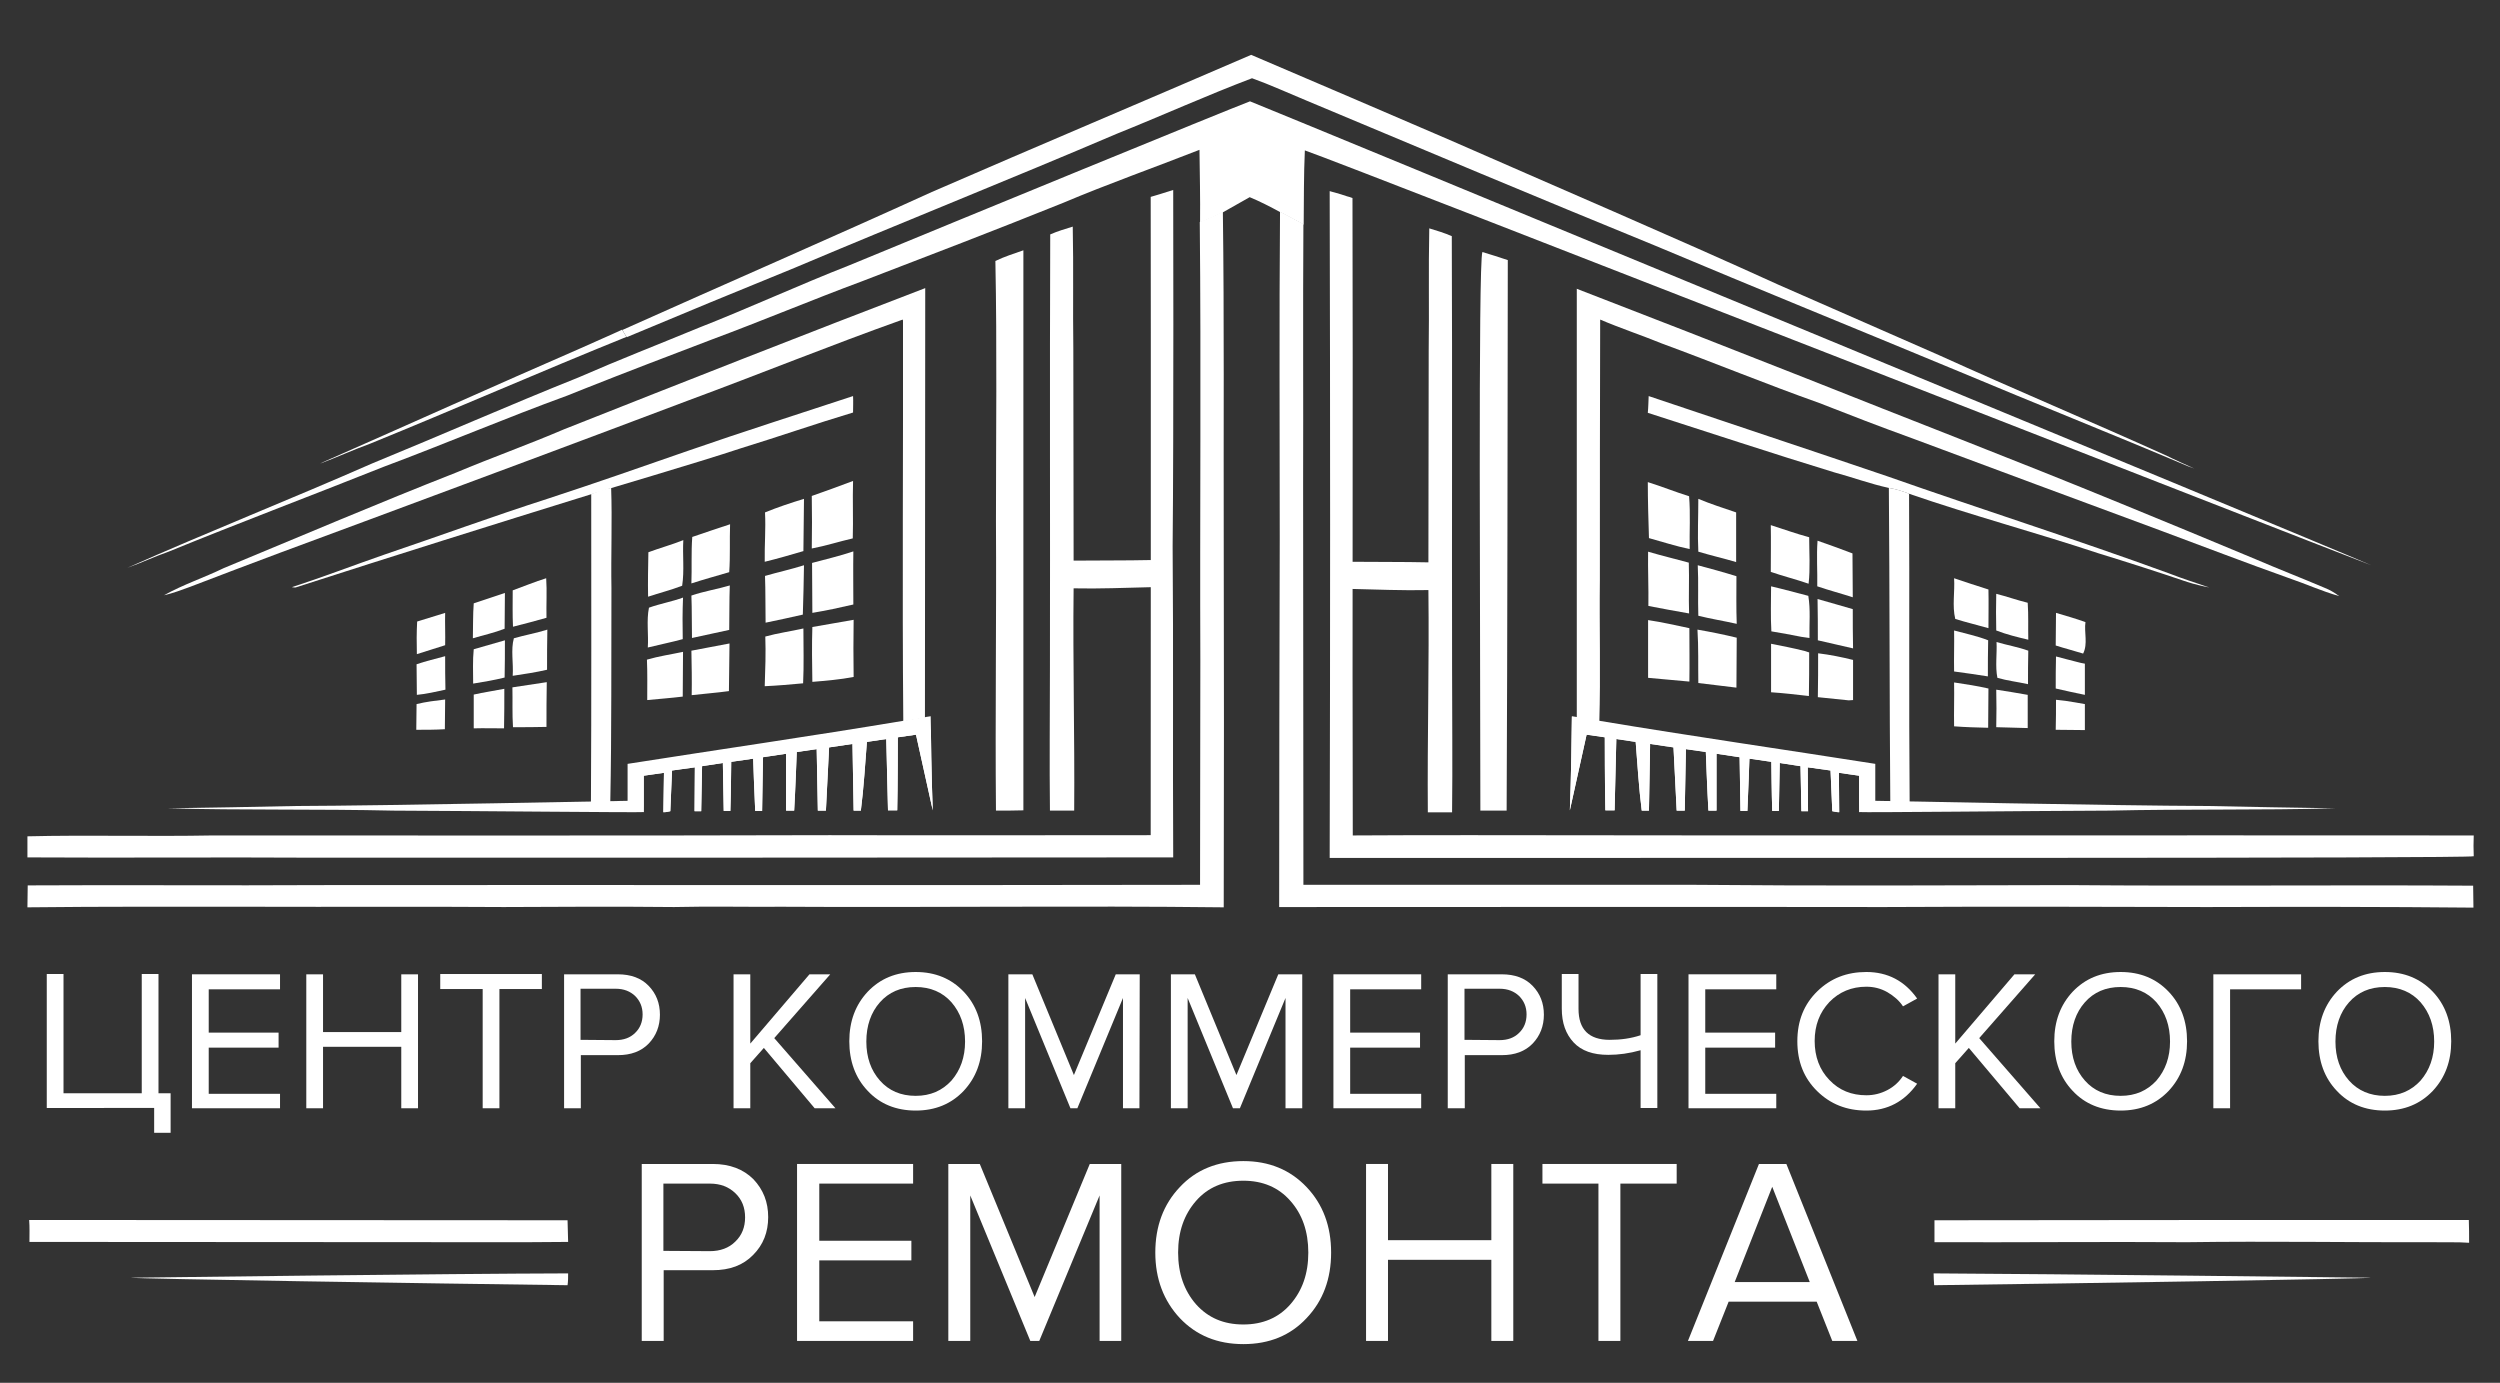 <?xml version="1.0" encoding="UTF-8"?> <svg xmlns="http://www.w3.org/2000/svg" xmlns:xlink="http://www.w3.org/1999/xlink" version="1.1" id="Layer_1" x="0px" y="0px" viewBox="0 0 866 479" style="enable-background:new 0 0 866 479;" xml:space="preserve"><rect x="0" y="0" width="866" height="479" fill="#333333" stroke="none"/> <style type="text/css"> .st0{fill:#FFFFFF;} </style> <path class="st0" d="M322.8,66.5c36.8-16,73.8-31.6,110.6-47.5c22.9,9.8,45.9,19.6,68.8,29.5c38,16.7,76.2,33,114,50.2 c18.5,8.1,36.9,16.2,55.4,24.3c26.2,11.9,52.7,23,78.8,34.8c3.2,1.6,6.4,3,9.7,4.5c-0.7-0.3-1.5-0.5-2.2-0.8 c-26.4-11.2-53.1-21.8-79.5-32.9c-34.9-14.5-69.9-28.7-104.8-43.4C533.2,68.7,493,51.8,452.7,34.9c-6.3-2.6-12.6-5.5-19-7.8 c-15.8,6-31.3,13-47,19.3c-37,15.8-74.4,30.7-111.5,46.4c-19.4,7.9-38.8,15.9-58.1,24c-0.4-0.6-1.2-1.9-1.5-2.5 C251.3,98.3,287.2,82.7,322.8,66.5z"></path> <g> <path class="st0" d="M415.6,76.9c2.7-1.1,5.4-2.3,8-3.7c0.5,37.8,0.2,75.5,0.3,113.3c0.1,42.6,0.1,85.2,0,127.8 c-50.9-0.6-101.9,0.1-152.8-0.2c-12.5,0.1-25.1-0.2-37.6,0.1c-19.7-0.2-39.3-0.1-59,0c-28.6-0.2-57.3,0-86-0.1 c-26.3,0-52.6-0.1-79,0.2c0-2.5,0.1-5.1,0.1-7.6c33.8-0.2,67.6,0.1,101.4-0.1c101.6-0.1,203.1,0.1,304.7-0.1 c0-25.9,0.1-51.9,0.1-77.8C415.6,178.1,416.1,127.5,415.6,76.9z"></path> </g> <g> <path class="st0" d="M443.4,73.3c2.7,1.4,5.4,2.8,8.1,4.3c-0.2,30.1,0,60.1-0.1,90.1c0,46.3,0.1,92.5,0.1,138.8 c45,0,90.1,0,135.2,0c43.3,0.4,86.7,0.2,130,0.1c46.7,0.4,93.4-0.1,140,0.2c0,2.5,0.1,5,0.1,7.6c-30.8-0.3-61.5-0.3-92.3-0.2 c-37.3-0.1-74.7-0.2-112,0c-69.8-0.1-139.6,0-209.4,0c0-42.5,0.1-85.1,0.2-127.6C443.3,148.8,443.1,111.1,443.4,73.3z"></path> </g> <path class="st0" d="M371.9,194.2c0-24.4-0.1-48.9-0.1-73.3c-0.2-14.1,0.1-28.2-0.2-42.4c-2.6,0.8-5.3,1.6-7.8,2.7 c-0.2,49.8,0,99.6-0.1,149.5c0,16.6-0.2,33.6,0,50.1c3.8,0,5.6,0,8.4,0c0.2-25.7-0.5-51.3-0.2-77c8.9,0.2,17.9-0.2,26.8-0.4 c0.3-3.1,0.3-6.3,0-9.4C389.8,194.2,380.8,194.1,371.9,194.2z"></path> <path class="st0" d="M211.7,169c-2.8,0.5-4.7,1.3-6.9,2.1c0,35.7,0.1,71.4-0.1,107.1c2.2,0.6,4.5,0.6,6.7-0.2 c0.5-24.8,0.3-49.5,0.4-74.3C211.6,192.4,212.1,180.3,211.7,169z"></path> <g> <path class="st0" d="M344.8,90.4c3.1-1.5,6.3-2.5,9.7-3.7c0,64.7,0,129.4,0,194c-3.2,0.1-6.3,0.1-9.5,0.1 c-0.3-33.4,0.2-66.8,0-100.1C345,150.6,345.4,120.5,344.8,90.4z"></path> </g> <g> <path class="st0" d="M513.5,87.3c2.9,0.9,5.9,1.8,8.8,2.8c-0.1,63.6-0.1,127.1-0.4,190.7c-3,0-6.1,0-9.1,0 C512.8,220.5,512,91.3,513.5,87.3z"></path> </g> <g> <path class="st0" d="M546.1,100c26.2,10.1,52.3,20.3,78.4,30.6c36.6,14.6,73.4,28.7,109.9,43.7c15.7,6.4,31.3,12.9,46.9,19.4 c7.9,3.4,15.9,6.5,23.9,9.9c1.8,0.7,3.5,1.7,5.1,2.9c-6-1.7-11.7-4.3-17.6-6.3c-14.9-5.3-29.7-11-44.5-16.5 c-28.6-10.6-57.3-21.2-85.9-31.9c-10.8-3.9-21.4-8-32.1-12.2c-18.3-6.5-36.3-13.9-54.5-20.6c-7.1-2.9-14.4-5.3-21.4-8.3 c-0.1,30-0.1,60-0.1,90.1c-0.2,16.5,0.3,32.9-0.2,49.4c-2.3-0.3-5.5-0.9-7.8-1.1V100H546.1z"></path> </g> <path class="st0" d="M195.4,148.7c-12.4,5.3-25,9.8-37.4,15c-27,10.6-53.7,22-80.5,33.1c-6.8,3.3-14.1,5.7-20.7,9.4 c3.1-0.7,6-1.8,9-2.9c20.8-8,41.8-15.8,62.7-23.5c36.6-13.6,73.2-27.2,109.7-41c24.9-9.2,49.5-19.2,74.5-28.1l0.1,0.4 c0.1,46.1-0.3,92.7,0.1,138.8c0,0,5-0.9,7.5-1.2c0-49.6,0.1-99.3,0.1-148.9C278.7,115.8,237.1,132.2,195.4,148.7z"></path> <g> <path class="st0" d="M201.2,120.6c4.8-2.2,9.6-4.2,14.3-6.4c0.4,0.6,1.1,1.9,1.5,2.5c-29.7,12-59.1,24.9-88.8,37 c-5.8,2.1-11.5,4.7-17.3,6.9c0.5-0.3,1.6-0.8,2.1-1C142.5,146.6,171.8,133.4,201.2,120.6z"></path> </g> <path class="st0" d="M433,35.1c-8,3-100.3,40.9-138.8,56.8c-17.6,6.9-34.7,14.8-52.3,21.7c-13.8,5.7-27.7,11.1-41.4,17.1 c-24,9.6-47.6,20-71.5,29.8c-28.2,12.4-56.8,23.7-84.9,36.2c4.8-1.7,9.4-3.9,14.3-5.6c24.7-10.1,49.7-19.5,74.5-29.4 c21.4-8,42.3-16.9,63.7-24.7c2-0.8,4-1.6,6-2.4c14.6-5.8,29.3-11.4,44-17c17.5-6.5,34.6-13.7,52.1-20.2 c23.2-8.9,46.4-17.8,69.5-27.1c15.6-6.6,31.5-12.2,47.3-18.4c0.1,8.4,0.3,16.8,0.2,25.2c2.7-1.1,5.4-2.3,8-3.6 c3.1-1.7,6.1-3.5,9.2-5.2c3.6,1.5,7.1,3.3,10.6,5.2c2.7,1.4,5.4,2.8,8.1,4.3c0.1-8.5,0-17.1,0.4-25.7 c15.6,5.4,357.3,139.2,369.4,143.7C799.9,186.4,440.2,37.9,433,35.1z"></path> <g> <path class="st0" d="M238.2,156.2c19-6.6,38.2-12.7,57.3-19c0.1,1.9,0,3.8,0,5.7c-13,3.9-25.9,8.4-38.9,12.4 c-15,5-49.6,15.1-51.8,15.9c-34.2,10.6-68.3,21.3-102.4,32.3c-0.3,0-0.9,0-1.3-0.1c10.8-3.5,21.4-7.6,32.1-11.3 c18.9-6.4,37.7-13.3,56.7-19.4C206.1,167.4,222.1,161.8,238.2,156.2z"></path> </g> <g> <path class="st0" d="M571.1,137.2c27.5,9.3,55.1,18.4,82.7,27.8c32.4,11.4,65.2,21.8,97.5,33.6c4.6,1.8,9.3,3.3,14,4.9 c-2.6-0.5-5.1-1.1-7.6-1.9c-10.3-3.5-20.6-6.8-31-10c-21.7-7.2-43.8-13.1-65.5-20.6c-2.3-0.9-4.6-1.6-7-2 c-6.4-1.4-12.6-3.7-18.9-5.4c-21.6-6.6-43-13.7-64.5-20.6C571,141,571,139.1,571.1,137.2z"></path> </g> <g> <path class="st0" d="M281.2,171.8c4.8-1.7,9.6-3.4,14.3-5.2c-0.2,6.6,0.1,13.3-0.1,19.9c-4.8,1.1-9.4,2.6-14.2,3.5 C281.3,184,281.3,177.9,281.2,171.8z"></path> </g> <g> <path class="st0" d="M570.8,167c4.8,1.5,9.5,3.4,14.3,4.9c0.5,6.1,0.1,12.2,0.2,18.3c-4.8-1-9.4-2.5-14.1-3.8 C571,180,570.8,173.5,570.8,167z"></path> <path class="st0" d="M588.1,195.8c4.5,1.2,8.9,2.4,13.4,3.8c0,5.5-0.1,11,0.1,16.5c-4.4-1-8.9-1.7-13.3-2.8 C588.1,207.5,588.4,201.6,588.1,195.8z"></path> </g> <g> <path class="st0" d="M654.3,169c2.4,0.4,4.7,1.1,7,2c0.2,35.7-0.1,71.3,0.2,107c-1.8,0.1-3.5,0.3-5.3,0.3c-0.4-0.1-1.1-0.2-1.4-0.3 C654.5,241.7,654.6,205.4,654.3,169z"></path> </g> <g> <path class="st0" d="M265,177.5c4.4-1.8,8.9-3.3,13.5-4.7c-0.1,6-0.1,12.1-0.2,18.1c-4.4,1.3-8.9,2.6-13.4,3.7 C264.8,188.9,265.3,183.2,265,177.5z"></path> </g> <g> <path class="st0" d="M588.3,172.8c4.3,1.8,8.7,3.2,13.1,4.7c0,5.7,0,11.5,0,17.2c-4.4-1.3-8.8-2.3-13.1-3.6 C588,185.1,588.3,179,588.3,172.8z"></path> </g> <g> <path class="st0" d="M239.8,186c4.4-1.5,8.8-3,13.1-4.4c-0.2,5.5,0.1,11.1-0.3,16.6c-4.4,1.3-8.8,2.5-13.1,3.9 C239.7,196.7,239.4,191.3,239.8,186z"></path> </g> <g> <path class="st0" d="M613.4,181.9c4.4,1.4,8.8,3,13.3,4.2c0,5.4,0.4,10.8-0.2,16.1c-4.3-1.5-8.8-2.6-13.1-4.1 C613.4,192.8,613.5,187.3,613.4,181.9z"></path> <path class="st0" d="M265.1,220.5c4.3-1.2,8.8-1.8,13.2-2.8c0,6.3,0.2,12.7-0.1,19c-4.4,0.4-8.8,0.8-13.3,1 C265.1,231.9,265.3,226.2,265.1,220.5z"></path> </g> <g> <path class="st0" d="M224.6,191.3c4-1.5,8.1-2.6,12.1-4.2c-0.3,5.2,0.4,10.6-0.4,15.8c-3.9,1.5-7.9,2.5-11.8,3.8 C224.4,201.5,224.5,196.4,224.6,191.3z"></path> </g> <g> <path class="st0" d="M629.5,203.1c0.1-5.3-0.3-10.5,0.1-15.8c4.1,1.4,8.1,2.9,12.1,4.4c0.1,5.1,0,10.1,0.1,15.2 C637.8,205.6,633.6,204.5,629.5,203.1z"></path> </g> <g> <path class="st0" d="M281.3,195c4.8-1.3,9.6-2.4,14.3-4c-0.1,6.1,0,12.3,0,18.4c-4.7,1.1-9.4,2.1-14.2,2.9 C281.4,206.5,281.3,200.7,281.3,195z"></path> </g> <g> <path class="st0" d="M570.9,191.1c4.7,1.4,9.4,2.5,14.1,3.8c0.2,5.9-0.1,11.7,0.1,17.6c-4.7-0.8-9.4-1.7-14.1-2.6 C571.1,203.6,570.8,197.3,570.9,191.1z"></path> </g> <g> <path class="st0" d="M265,199.5c4.5-1.3,9.1-2.3,13.5-3.7c-0.1,5.7-0.2,11.4-0.4,17.1c-4.3,1-8.6,1.9-12.9,2.8 C265.1,210.2,265.2,204.9,265,199.5z"></path> <path class="st0" d="M177.5,238.1c4-0.6,8-1.2,11.9-1.8c-0.1,5.2-0.1,10.3-0.1,15.5c-3.9,0.1-7.7,0.1-11.6,0.1 C177.4,247.3,177.6,242.7,177.5,238.1z"></path> </g> <path class="st0" d="M177.6,204.5c3.9-1.4,7.7-3,11.6-4.2c0.3,4.5,0,9.1,0.1,13.7c-3.8,1.1-7.7,2.1-11.6,3.1 C177.5,212.9,177.6,208.7,177.6,204.5z"></path> <g> <path class="st0" d="M676.9,200.3c4,1.4,7.9,2.6,11.9,3.9c0.1,4.5,0,8.9,0,13.4c-3.8-1.1-7.7-2-11.5-3.2 C676.2,209.9,677.2,204.9,676.9,200.3z"></path> </g> <g> <path class="st0" d="M239.5,206.3c4.4-1.5,8.9-2.2,13.3-3.5c-0.2,5.1-0.1,10.3-0.2,15.4c-4.3,1-8.6,1.8-12.9,2.8 C239.6,216.1,239.7,211.2,239.5,206.3z"></path> <path class="st0" d="M629.6,207.5c4.1,1.2,8.2,2.3,12.2,3.5c0,4.5,0,9.1,0.1,13.6c-4.1-1-8.1-1.8-12.2-2.8 C629.7,217,629.7,212.2,629.6,207.5z"></path> </g> <g> <path class="st0" d="M613.5,203.1c4.3,1,8.6,2.2,12.9,3.3c0.8,4.8,0.3,9.7,0.4,14.6c-0.7-0.1-2.1-0.3-2.8-0.4 c-3.4-0.7-6.9-1.3-10.4-1.9C613.3,213.4,613.5,208.3,613.5,203.1z"></path> </g> <g> <path class="st0" d="M164.1,209c3.6-1.2,7.2-2.4,10.8-3.6c0,4.1-0.1,8.3-0.1,12.4c-3.6,1.4-7.3,2.2-11,3.3 C163.9,217,163.8,213,164.1,209z"></path> </g> <g> <path class="st0" d="M691.5,205.7c3.6,0.9,7.2,2.2,10.9,3.1c0.3,4.3,0.1,8.5,0.2,12.8c-3.8-0.9-7.5-1.8-11.1-3.2 C691.4,214.1,691.4,209.9,691.5,205.7z"></path> </g> <g> <path class="st0" d="M224.8,210.5c3.9-1.4,8-2.1,11.8-3.5c-0.2,4.8-0.2,9.6-0.1,14.4c-4,1.1-8.1,1.9-12.1,2.9 C224.7,219.8,223.9,214.9,224.8,210.5z"></path> </g> <g> <path class="st0" d="M144.5,215.3c3.2-1,6.4-2,9.7-3c-0.1,3.7,0.1,7.5,0,11.2c-3.3,1-6.5,2.1-9.8,3.1 C144.3,222.8,144.3,219.1,144.5,215.3z"></path> </g> <g> <path class="st0" d="M712.2,212.3c3.4,1,6.9,2,10.2,3.2c-0.5,3.6,0.9,7.5-0.8,10.9c-3.2-1-6.4-1.8-9.5-2.8 C712.1,219.8,712.2,216,712.2,212.3z"></path> </g> <g> <path class="st0" d="M281.4,217.2c4.8-0.8,9.5-1.7,14.3-2.5c-0.1,6.6-0.1,13.2,0,19.8c-4.7,0.9-9.5,1.3-14.3,1.7 C281.3,229.9,281.2,223.5,281.4,217.2z"></path> </g> <g> <path class="st0" d="M570.9,214.8c4.8,0.7,9.5,1.8,14.3,2.8c0,6.2,0.1,12.4,0,18.5c-4.8-0.4-9.5-0.9-14.3-1.3 C570.9,228.2,570.9,221.5,570.9,214.8z"></path> </g> <g> <path class="st0" d="M178,221.1c3.8-1.1,7.8-1.8,11.6-3c-0.1,4.6-0.1,9.2-0.1,13.9c-3.9,0.9-7.9,1.5-11.9,2.1 C177.9,229.7,176.9,225.1,178,221.1z"></path> <path class="st0" d="M224.1,228.5c4.1-1.2,8.3-1.8,12.5-2.7c-0.1,5.2,0,10.4-0.1,15.5c-4.1,0.5-8.2,0.8-12.3,1.2 C224.2,237.9,224.3,233.2,224.1,228.5z"></path> </g> <g> <path class="st0" d="M588,218.1c4.6,0.8,9.1,1.7,13.6,2.8c0,5.8-0.1,11.5-0.1,17.3c-4.4-0.6-8.8-1-13.2-1.6 C588.2,230.4,588.4,224.2,588,218.1z"></path> </g> <g> <path class="st0" d="M676.9,218.4c4,1.1,8,1.9,11.8,3.4c-0.1,4.1-0.1,8.3-0.1,12.5c-3.9-0.6-7.8-1.2-11.7-1.7 C676.8,227.8,677,223.1,676.9,218.4z"></path> <path class="st0" d="M691.5,238.9c3.6,0.5,7.3,1.2,10.9,1.8c0,3.8,0,7.6,0,11.5c-3.6-0.1-7.3-0.2-10.9-0.3 C691.6,247.6,691.6,243.3,691.5,238.9z"></path> </g> <g> <path class="st0" d="M164.1,224.9c3.6-1,7.2-2.1,10.8-3.1c0,4.3,0,8.6-0.1,12.9c-3.6,0.9-7.2,1.5-10.9,2.1 C163.9,232.8,163.7,228.8,164.1,224.9z"></path> </g> <g> <path class="st0" d="M239.5,225.4c4.4-0.9,8.8-1.6,13.2-2.5c-0.1,5.5-0.1,11-0.2,16.5c-4.3,0.6-8.6,0.9-12.9,1.4 C239.7,235.7,239.6,230.5,239.5,225.4z"></path> </g> <g> <path class="st0" d="M691.9,234.8c-0.8-3.9-0.1-8.3-0.3-12.4c3.7,1.1,7.4,1.7,11,3c-0.1,3.9-0.1,7.7-0.1,11.6 C698.9,236.2,695.3,235.8,691.9,234.8z"></path> <path class="st0" d="M629.8,226.3c4.1,0.5,8.1,1.3,12.1,2.3c0,4.6,0,9.3,0,13.9c-0.4,0-1.1,0.1-1.5,0.1c-3.6-0.4-7.1-0.7-10.7-1.1 C629.8,236.4,629.8,231.4,629.8,226.3z"></path> </g> <g> <path class="st0" d="M613.5,223c3.9,0.8,7.8,1.5,11.6,2.5c0.4,0.1,1.2,0.4,1.6,0.5c0,5.1,0,10.1-0.1,15.1c-4.3-0.5-8.7-1-13.1-1.3 C613.5,234.2,613.5,228.6,613.5,223z"></path> </g> <g> <path class="st0" d="M144.3,230.1c3.2-1.1,6.6-1.9,9.9-2.8c0,3.9,0,7.8,0.1,11.6c-3.3,0.7-6.6,1.5-9.9,1.8 C144.4,237.1,144.3,233.6,144.3,230.1z"></path> </g> <g> <path class="st0" d="M712.2,227.4c2.4,0.6,4.8,1.3,7.3,1.9c0.7,0.2,2,0.5,2.7,0.6c0,3.6,0,7.2,0,10.8c-3.4-0.7-6.7-1.4-10.1-2.2 C712.1,234.8,712.1,231.1,712.2,227.4z"></path> </g> <g> <path class="st0" d="M676.9,236.4c4,0.6,8,1.2,11.9,2.1c-0.1,4.5,0,9-0.1,13.6c-3.9-0.1-7.9-0.2-11.8-0.5 C676.8,246.5,677,241.5,676.9,236.4z"></path> </g> <g> <path class="st0" d="M164.1,240.6c3.5-0.8,7.1-1.3,10.6-2c0,4.6,0,9.1-0.1,13.7c-3.5,0-7-0.1-10.5,0 C164.1,248.4,164.1,244.5,164.1,240.6z"></path> </g> <g> <path class="st0" d="M144.3,243.9c3.2-0.8,6.6-1.2,9.9-1.6c0,3.4-0.1,6.9-0.1,10.3c-3.3,0.2-6.6,0.2-9.9,0.2 C144.2,249.9,144.3,246.9,144.3,243.9z"></path> </g> <g> <path class="st0" d="M712.2,242.4c2.2,0.2,4.4,0.5,6.6,0.9c1.1,0.2,2.3,0.4,3.4,0.6c0,3,0,6,0,9c-3.4-0.1-6.7,0-10.1-0.1 C712.2,249.3,712.2,245.9,712.2,242.4z"></path> </g> <path class="st0" d="M406.2,189.4v-0.2c0.4-40.2,0.2-123.4,0.2-123.4c-1.2,0.4-7.3,2.3-7.8,2.4c0.1,39.4,0,192.5,0,221.1 c-37.1,0-74.2,0.1-111.2,0c-71.3,0.2-142.6,0.1-213.9,0.1c-20.7,0.4-43.4-0.2-64,0.3c0,0,0,4.8,0,7.3c33,0.2,66.1-0.1,99.1,0.1 c99.3,0,198.5,0,297.8-0.1C406.2,261.1,406.5,225.2,406.2,189.4z"></path> <g> <path class="st0" d="M196.8,441.1c-42.2,0.1-143.2,1.4-151.6,1.5c2.8,0.4,103.8,2,151.4,2.6C196.8,443.8,196.8,442.5,196.8,441.1z"></path> <g> <path class="st0" d="M10.1,422.6h0.6c62,0,123.9,0.1,185.9,0.1c0.1,2.6,0.1,4.9,0.2,7.5c-8.5,0.1-16.6,0.1-24.8,0.1 c-53.9-0.1-107.9,0-161.8-0.1C10.2,427.6,10.3,425.1,10.1,422.6z"></path> </g> </g> <g> <path class="st0" d="M669.8,441.1c42.2,0.2,143.2,1.4,151.6,1.5c-2.8,0.4-103.8,2-151.4,2.6C669.9,443.8,669.8,442.5,669.8,441.1z"></path> <g> <path class="st0" d="M670.1,422.7c61.7-0.1,123.4-0.1,185.1-0.1c0.1,2.6,0.1,5.3,0.1,7.9c-4.1-0.3-8.2-0.1-12.3-0.2 c-28.5,0.1-56.9-0.4-85.4,0c-29.2-0.2-58.3,0.1-87.5,0C670.1,427.8,670.1,425.3,670.1,422.7z"></path> </g> </g> <g> <path class="st0" d="M53.4,392.4v-8.6H16.2v-46.4H22v41.3h27.1v-41.3h5.8v41.3h4.2v13.7H53.4z"></path> <path class="st0" d="M97,383.9H66.5v-46.4H97v5.2H72.3v15h24.2v5.2H72.3v16H97V383.9z"></path> <path class="st0" d="M144.8,383.9H139v-21.3h-27.1v21.3h-5.8v-46.4h5.8v20H139v-20h5.8V383.9z"></path> <path class="st0" d="M173,383.9h-5.8v-41.3h-14.7v-5.2h35.2v5.2H173V383.9z"></path> <path class="st0" d="M201.2,383.9h-5.8v-46.4H214c4.5,0,8.1,1.3,10.7,4c2.6,2.7,3.9,6,3.9,10c0,3.9-1.3,7.3-3.9,10 c-2.6,2.7-6.2,4-10.6,4h-12.9V383.9z M213.3,360.3c2.7,0,5-0.8,6.7-2.5c1.7-1.6,2.6-3.8,2.6-6.4c0-2.6-0.9-4.7-2.6-6.4 c-1.7-1.6-3.9-2.5-6.7-2.5h-12.2v17.7L213.3,360.3L213.3,360.3z"></path> <path class="st0" d="M289.4,383.9h-7.2L264.6,363l-4.7,5.3v15.6h-5.8v-46.4h5.8v24l20.5-24h7.2l-19.4,22.1L289.4,383.9z"></path> <path class="st0" d="M317.2,384.7c-6.8,0-12.4-2.3-16.6-6.8c-4.3-4.5-6.4-10.3-6.4-17.2s2.1-12.6,6.4-17.2 c4.3-4.5,9.8-6.8,16.6-6.8c6.8,0,12.3,2.3,16.6,6.8c4.3,4.5,6.4,10.3,6.4,17.2s-2.1,12.6-6.4,17.2 C329.5,382.4,324,384.7,317.2,384.7z M317.2,379.6c5.1,0,9.2-1.8,12.4-5.3c3.1-3.6,4.7-8.1,4.7-13.5c0-5.5-1.6-10-4.7-13.6 c-3.1-3.5-7.3-5.3-12.4-5.3c-5.2,0-9.3,1.8-12.4,5.3s-4.7,8.1-4.7,13.6s1.6,10,4.7,13.5C307.9,377.8,312,379.6,317.2,379.6z"></path> <path class="st0" d="M394.7,383.9H389v-38.2l-15.8,38.2h-2.4l-15.7-38.2v38.2h-5.8v-46.4h8.3l14.4,34.9l14.5-34.9h8.3L394.7,383.9 L394.7,383.9z"></path> <path class="st0" d="M451.1,383.9h-5.8v-38.2l-15.8,38.2h-2.4l-15.7-38.2v38.2h-5.8v-46.4h8.3l14.4,34.9l14.5-34.9h8.3L451.1,383.9 L451.1,383.9z"></path> <path class="st0" d="M492.3,383.9h-30.4v-46.4h30.4v5.2h-24.6v15h24.2v5.2h-24.2v16h24.6V383.9z"></path> <path class="st0" d="M507.3,383.9h-5.8v-46.4h18.7c4.5,0,8.1,1.3,10.7,4c2.6,2.7,3.9,6,3.9,10c0,3.9-1.3,7.3-3.9,10 c-2.6,2.7-6.2,4-10.6,4h-12.9v18.4H507.3z M519.5,360.3c2.7,0,5-0.8,6.7-2.5c1.7-1.6,2.6-3.8,2.6-6.4c0-2.6-0.9-4.7-2.6-6.4 c-1.7-1.6-3.9-2.5-6.7-2.5h-12.2v17.7L519.5,360.3L519.5,360.3z"></path> <path class="st0" d="M546.8,337.4v12.1c0,7.1,3.6,10.7,10.8,10.7c3.9,0,7.4-0.5,10.7-1.6v-21.2h5.8v46.4h-5.8v-20 c-3.9,1.1-7.6,1.6-11.2,1.6c-5.3,0-9.3-1.4-12-4.3c-2.7-2.9-4.1-6.7-4.1-11.7v-12H546.8z"></path> <path class="st0" d="M615.3,383.9h-30.4v-46.4h30.4v5.2h-24.6v15h24.2v5.2h-24.2v16h24.6V383.9z"></path> <path class="st0" d="M646.5,384.7c-6.8,0-12.4-2.2-17-6.7s-6.9-10.2-6.9-17.3s2.3-12.8,6.9-17.3c4.6-4.5,10.2-6.7,17-6.7 c7.4,0,13.3,3.1,17.6,9.2l-4.9,2.7c-1.3-2-3.2-3.6-5.4-4.9c-2.3-1.3-4.7-1.9-7.3-1.9c-5.1,0-9.4,1.8-12.8,5.3 c-3.4,3.6-5.1,8.1-5.1,13.5c0,5.4,1.7,10,5.1,13.5c3.4,3.6,7.7,5.3,12.8,5.3c2.6,0,5-0.6,7.3-1.8c2.3-1.2,4.1-2.9,5.4-4.9l4.9,2.7 C659.7,381.6,653.8,384.7,646.5,384.7z"></path> <path class="st0" d="M706.8,383.9h-7.2L682,363l-4.7,5.3v15.6h-5.8v-46.4h5.8v24l20.5-24h7.2l-19.4,22.1L706.8,383.9z"></path> <path class="st0" d="M734.6,384.7c-6.8,0-12.4-2.3-16.6-6.8c-4.3-4.5-6.4-10.3-6.4-17.2s2.1-12.6,6.4-17.2 c4.3-4.5,9.8-6.8,16.6-6.8s12.3,2.3,16.6,6.8s6.4,10.3,6.4,17.2s-2.1,12.6-6.4,17.2C746.9,382.4,741.4,384.7,734.6,384.7z M734.6,379.6c5.1,0,9.2-1.8,12.4-5.3c3.1-3.6,4.7-8.1,4.7-13.5c0-5.5-1.6-10-4.7-13.6c-3.1-3.5-7.3-5.3-12.4-5.3 c-5.2,0-9.3,1.8-12.4,5.3c-3.1,3.5-4.7,8.1-4.7,13.6s1.6,10,4.7,13.5S729.4,379.6,734.6,379.6z"></path> <path class="st0" d="M772.5,383.9h-5.8v-46.4h30.4v5.2h-24.6L772.5,383.9L772.5,383.9z"></path> <path class="st0" d="M826.1,384.7c-6.8,0-12.4-2.3-16.6-6.8c-4.3-4.5-6.4-10.3-6.4-17.2s2.1-12.6,6.4-17.2 c4.3-4.5,9.8-6.8,16.6-6.8s12.3,2.3,16.6,6.8s6.4,10.3,6.4,17.2s-2.1,12.6-6.4,17.2C838.4,382.4,832.9,384.7,826.1,384.7z M826.1,379.6c5.1,0,9.2-1.8,12.4-5.3c3.1-3.6,4.7-8.1,4.7-13.5c0-5.5-1.6-10-4.7-13.6c-3.1-3.5-7.3-5.3-12.4-5.3 c-5.2,0-9.3,1.8-12.4,5.3c-3.1,3.5-4.7,8.1-4.7,13.6s1.6,10,4.7,13.5S821,379.6,826.1,379.6z"></path> </g> <g> <path class="st0" d="M229.9,464.5h-7.6v-61.3h24.6c5.9,0,10.6,1.8,14.1,5.3c3.4,3.6,5.1,7.9,5.1,13.1s-1.7,9.6-5.2,13.1 c-3.5,3.6-8.1,5.3-14,5.3h-17V464.5z M245.9,433.4c3.6,0,6.6-1.1,8.8-3.3c2.3-2.2,3.4-5,3.4-8.4c0-3.4-1.1-6.2-3.4-8.4 c-2.3-2.2-5.2-3.3-8.8-3.3h-16.1v23.3L245.9,433.4L245.9,433.4z"></path> <path class="st0" d="M316.3,464.5h-40.2v-61.3h40.2v6.8h-32.5v19.8h31.9v6.8h-31.9v21.1h32.5V464.5z"></path> <path class="st0" d="M388.5,464.5h-7.6v-50.4L360,464.5h-3.1l-20.8-50.4v50.4h-7.6v-61.3h10.9l19,46.1l19.1-46.1h10.9v61.3H388.5z"></path> <path class="st0" d="M430.7,465.6c-9,0-16.3-3-22-9c-5.6-6-8.5-13.6-8.5-22.7c0-9.1,2.8-16.7,8.5-22.7c5.6-6,13-9,22-9 c8.9,0,16.2,3,21.9,9c5.7,6,8.5,13.6,8.5,22.7c0,9.1-2.8,16.7-8.5,22.7C447,462.6,439.7,465.6,430.7,465.6z M430.7,458.8 c6.7,0,12.2-2.3,16.3-7c4.1-4.7,6.2-10.6,6.2-17.9s-2.1-13.3-6.2-17.9c-4.1-4.7-9.6-7-16.3-7c-6.8,0-12.3,2.3-16.4,7 s-6.2,10.6-6.2,17.9c0,7.2,2.1,13.2,6.2,17.9C418.5,456.5,423.9,458.8,430.7,458.8z"></path> <path class="st0" d="M524.2,464.5h-7.6v-28.1h-35.8v28.1h-7.6v-61.3h7.6v26.4h35.8v-26.4h7.6V464.5z"></path> <path class="st0" d="M561.3,464.5h-7.6V410h-19.4v-6.8h46.5v6.8h-19.5V464.5z"></path> <path class="st0" d="M643.4,464.5h-8.7l-5.4-13.6h-30.5l-5.4,13.6h-8.7l24.6-61.3h9.5L643.4,464.5z M626.9,444.1l-13-33l-13,33 H626.9z"></path> </g> <path class="st0" d="M494.8,194.8c0-24.4,0.1-48.9,0.1-73.3c0.2-14.1-0.1-28.2,0.2-42.4c2.6,0.8,5.3,1.6,7.8,2.7 c0.2,49.8,0,99.6,0.1,149.5c0,16.6,0.2,33.6,0,50.1c-3.8,0-5.6,0-8.4,0c-0.2-25.7,0.5-51.3,0.2-77c-8.9,0.2-17.9-0.2-26.8-0.4 c-0.3-3.1-0.3-6.3,0-9.4C476.9,194.7,485.9,194.6,494.8,194.8z"></path> <path class="st0" d="M856.9,289.4c-115.7-0.1-231.5,0.1-347.2-0.1c-13.7,0-27.4,0-41.1,0.1c-0.2-73.6,0.1-147.2-0.1-220.8 c-0.5-0.2-1.4-0.5-1.9-0.6c-1.4-0.5-2.8-0.9-4.2-1.3c-0.5-0.1-1.4-0.4-1.8-0.5c0.2,77,0.2,154,0,231c130.5-0.1,394.8,0.2,396.3-0.6 C856.8,294.3,856.8,291.6,856.9,289.4z"></path> <path class="st0" d="M323.1,280.7l-5.8-26.2l-6.3,0.9c0,0,0,17.6-0.2,25.3h-3.2L307,256l-6.7,1c-0.6,7.5-1.1,16-2.1,23.8 c0,0,0,0-2.5,0l-0.4-23.1l-8.1,1.2l-1.1,21.9h-2.8l-0.4-21.3l-6.9,1c0,0-0.5,13.8-0.9,20.3h-2.8v-19.7l-8,1.2l-0.3,18.6h-2.4 c-0.3-5.9-0.7-18.1-0.7-18.1l-7.6,1.1c0,0-0.1,11.6-0.3,17h-2.3l-0.3-16.6l-7.2,1.1l-0.3,15.6h-2.3l0.1-15.2l-7.9,1.1l-0.6,14.1 l-1.5,0.3h-0.9l0.2-13.6l-7,1v12.6h-0.2l-0.4-14.6l99.9-13.9c0.1-1.5,0.1-3,0.1-4.5C322.4,252,322.7,270.7,323.1,280.7z"></path> <g> <path class="st0" d="M323.1,280.7l-5.8-26.2l-6.3,0.9c0,0,0,17.6-0.2,25.3h-3.2L307,256l-6.7,1c-0.6,7.5-1.1,16-2.1,23.8 c0,0,0,0-2.5,0l-0.4-23.1l-8.1,1.2l-1.1,21.9h-2.8l-0.4-21.3l-6.9,1c0,0-0.5,13.8-0.9,20.3h-2.8v-19.7l-8,1.2l-0.3,18.6h-2.4 c-0.3-5.9-0.7-18.1-0.7-18.1l-7.6,1.1c0,0-0.1,11.6-0.3,17h-2.3l-0.3-16.6l-7.2,1.1l-0.3,15.6h-2.3l0.1-15.2l-7.9,1.1l-0.6,14.1 l-1.5,0.3l-0.9,0.1v-0.1l0.2-13.6l-7,1v12.6c-1.7,0.2-59.5-0.4-86.7-0.5c-26.1-0.6-52.2-0.1-78.3-0.8c14.8-0.2,29.5-0.5,44.3-0.8 c31.9-0.1,113.1-1.8,115.1-1.8v-12.8c31.8-5,63.7-9.6,95.4-14.9c2.6-0.5,7-1.2,9.6-1.6v0.2C322.4,252,322.7,270.7,323.1,280.7z"></path> </g> <path class="st0" d="M644.6,266.7l-0.4,14.6H644v-12.6l-7-1l0.1,13.6l-0.8,0l-1.6-0.3l-0.6-14.1l-7.9-1.1l0.1,15.2H624l-0.3-15.6 l-7.2-1.1l-0.3,16.6h-2.3c-0.2-5.4-0.3-17-0.3-17l-7.6-1.1c0,0-0.4,12.2-0.7,18.1h-2.4l-0.3-18.6l-8-1.2v19.7h-2.8 c-0.4-6.5-0.9-20.3-0.9-20.3l-6.9-1l-0.4,21.3h-2.8l-1.1-21.9l-8.1-1.2l-0.4,23.1c-2.5,0-2.5,0-2.5,0c-1-7.8-1.5-16.3-2.1-23.8 l-6.7-1l-0.6,24.7h-3.2c-0.2-7.7-0.2-25.3-0.2-25.3l-6.3-0.9l-5.8,26.2c0.4-10,0.7-28.8,0.7-32.4c0.1,0,0.1,0,0.1,0 c0,1.5,0,3,0.1,4.5L644.6,266.7z"></path> <g> <path class="st0" d="M809,280c-26.1,0.7-52.2,0.2-78.3,0.8c-27.2,0.1-85,0.7-86.7,0.5v-12.6l-7-1l0.1,13.6v0.1l-0.8-0.1l-1.6-0.3 l-0.6-14.1l-7.9-1.1l0.1,15.2H624l-0.3-15.6l-7.2-1.1l-0.3,16.6h-2.3c-0.2-5.4-0.3-17-0.3-17l-7.6-1.1c0,0-0.4,12.2-0.7,18.1h-2.4 l-0.3-18.6l-8-1.2v19.7h-2.8c-0.4-6.5-0.9-20.3-0.9-20.3l-6.9-1l-0.4,21.3h-2.8l-1.1-21.9l-8.1-1.2l-0.4,23.1c-2.5,0-2.5,0-2.5,0 c-1-7.8-1.5-16.3-2.1-23.8l-6.7-1l-0.6,24.7h-3.2c-0.2-7.7-0.2-25.3-0.2-25.3l-6.3-0.9l-5.8,26.2c0.4-10,0.7-28.8,0.7-32.4v-0.2 c2.6,0.4,7,1.1,9.6,1.6c31.8,5.3,63.7,9.9,95.5,14.9v12.8c2,0,83.2,1.7,115.1,1.8C779.5,279.5,794.2,279.8,809,280z"></path> </g> </svg> 